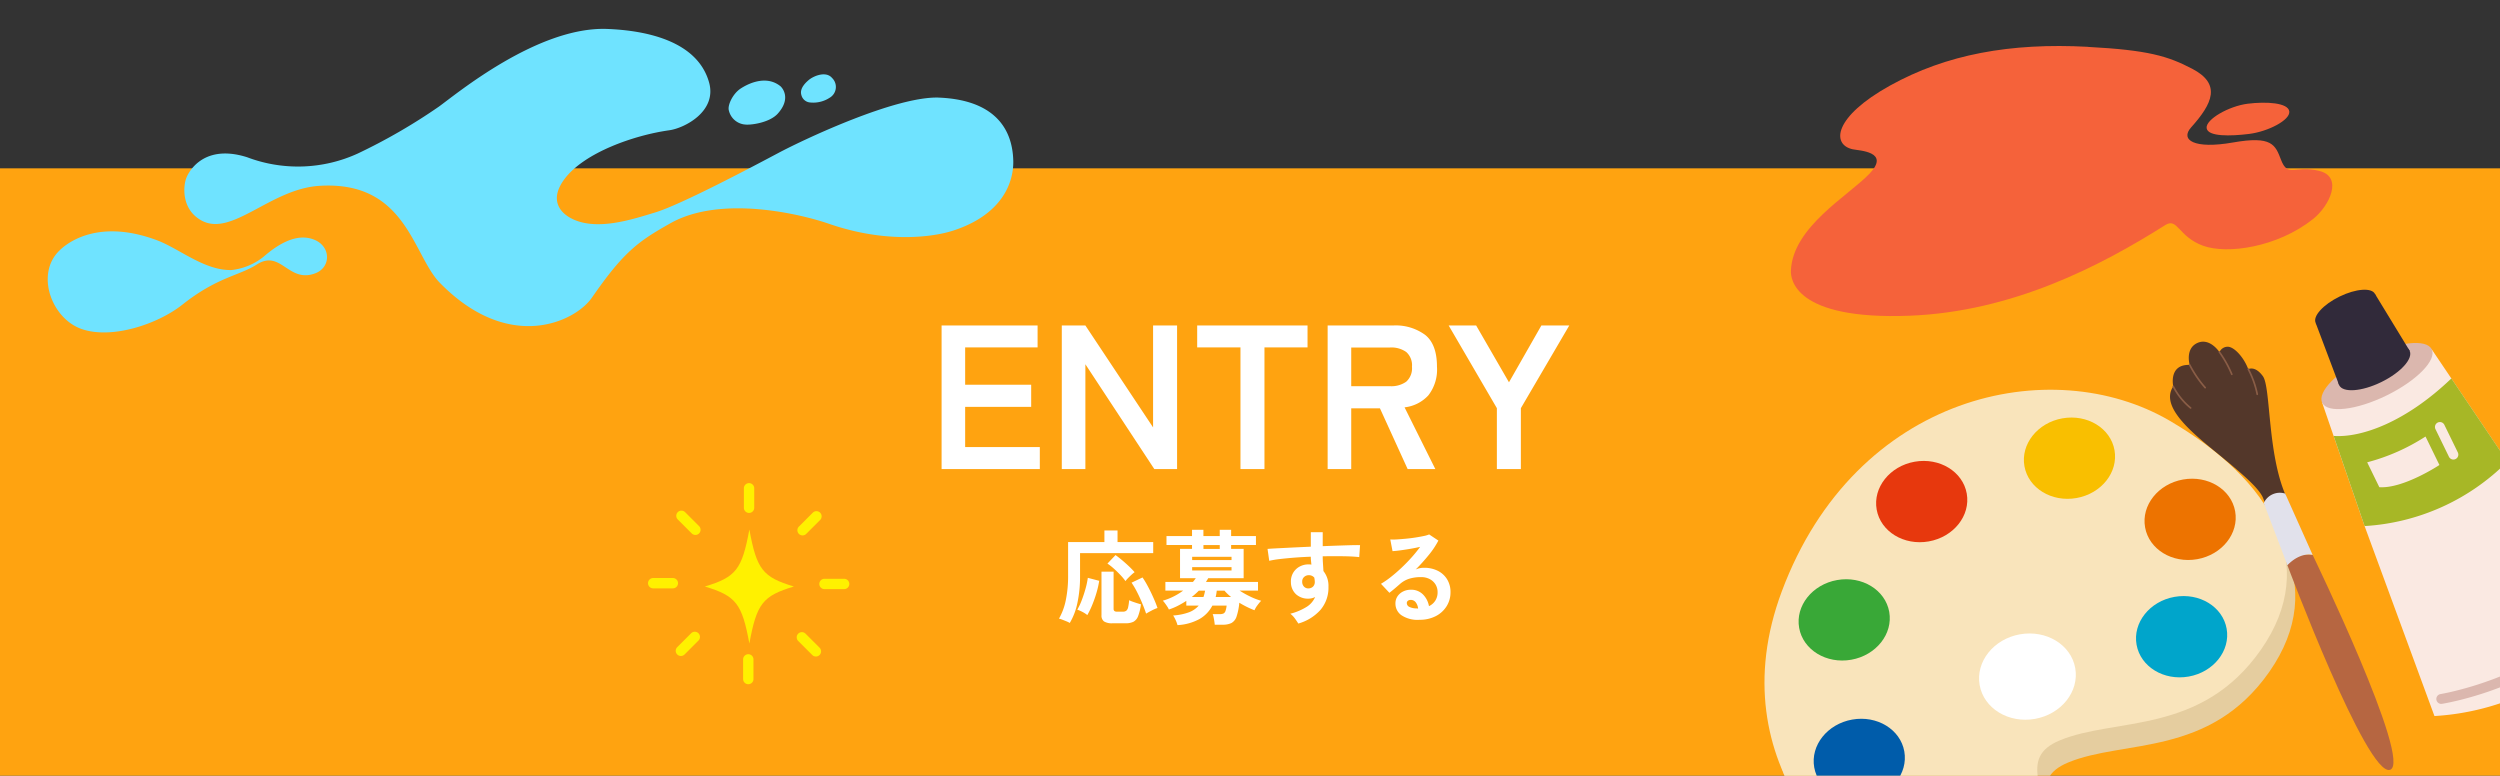 <svg xmlns="http://www.w3.org/2000/svg" xmlns:xlink="http://www.w3.org/1999/xlink" width="390" height="121" viewBox="0 0 390 121">
  <rect x="0" y="0" width="390" height="121" fill="#333333" stroke="none"/>
  <defs>
    <clipPath id="clip-path">
      <rect id="長方形_2460" data-name="長方形 2460" width="390" height="121" transform="translate(0 722.826)" fill="#fff"/>
    </clipPath>
    <clipPath id="clip-path-2">
      <rect id="長方形_2417" data-name="長方形 2417" width="390" height="95" transform="translate(0 21.755)" fill="none"/>
    </clipPath>
    <clipPath id="clip-path-3">
      <rect id="長方形_2418" data-name="長方形 2418" width="407.109" height="141.769" fill="#6fe3ff"/>
    </clipPath>
  </defs>
  <g id="entry_sp" transform="translate(0 -722.826)">
    <g id="マスクグループ_2" data-name="マスクグループ 2" clip-path="url(#clip-path)">
      <g id="グループ_2162" data-name="グループ 2162" transform="translate(0 727.329)">
        <rect id="長方形_2416" data-name="長方形 2416" width="390" height="95" transform="translate(0 21.755)" fill="#ffa310"/>
        <g id="グループ_2159" data-name="グループ 2159">
          <g id="グループ_2158" data-name="グループ 2158" clip-path="url(#clip-path-2)">
            <path id="パス_6493" data-name="パス 6493" d="M407.109,93.854A39.522,39.522,0,0,1,379.774,107.2l-10.895-29.63-4.6-13.368-2.017-5.868,17.085-8.34q1.533,2.271,3.063,4.544l8.74,12.969c4.211,6.247,11.744,20.1,15.955,26.349" fill="#fae9e2"/>
            <path id="パス_6494" data-name="パス 6494" d="M379.351,49.991c.819,1.677-2.342,4.9-7.06,7.207s-9.206,2.81-10.025,1.133,2.342-4.9,7.06-7.207,9.206-2.81,10.025-1.133" fill="#dbb7ae"/>
            <path id="パス_6495" data-name="パス 6495" d="M370.5,41.361c.5,1.024-1.165,2.866-3.72,4.113s-5.03,1.427-5.531.4,1.166-2.866,3.72-4.113,5.031-1.427,5.531-.4" fill="#312a3a"/>
            <path id="パス_6496" data-name="パス 6496" d="M375.9,50.215c.594,1.218-1.385,3.406-4.422,4.889s-5.98,1.7-6.574.479,1.385-3.407,4.422-4.889,5.98-1.7,6.574-.479" fill="#312a3a"/>
            <path id="パス_6497" data-name="パス 6497" d="M361.247,45.877l3.658,9.706,11-5.367-5.4-8.855Z" fill="#312a3a"/>
            <path id="パス_6498" data-name="パス 6498" d="M405.9,91.584c-.011.018-.024.035-.037.053-8.3,10.9-24.253,13.555-24.928,13.663a.771.771,0,0,1-.242-1.522c.159-.026,16.019-2.668,23.944-13.075a.771.771,0,0,1,1.263.881" fill="#dbb7ae"/>
            <path id="パス_6499" data-name="パス 6499" d="M391.154,67.5a34.266,34.266,0,0,1-22.275,10.063l-3.685-10.717L364.043,63.5c4.322.312,11.28-2.161,18.371-8.968l1.708,2.534Z" fill="#a7b726"/>
            <path id="パス_6500" data-name="パス 6500" d="M369.281,67.618a31.393,31.393,0,0,0,9.1-4.024l2.169,4.443s-5.626,3.722-9.375,3.462Z" fill="#fae9e2"/>
            <path id="パス_6501" data-name="パス 6501" d="M383.378,66.832a.771.771,0,0,1-1.342-.078l-2.114-4.331a.771.771,0,0,1,1.385-.676l2.115,4.331a.771.771,0,0,1-.044.754" fill="#fae9e2"/>
            <path id="パス_6502" data-name="パス 6502" d="M116.9,78.092c-1.145,6.242-2.074,7.433-6.944,8.9,4.87,1.467,5.8,2.659,6.944,8.9,1.146-6.24,2.074-7.432,6.944-8.9-4.87-1.468-5.8-2.659-6.944-8.9" fill="#fff100"/>
            <path id="パス_6503" data-name="パス 6503" d="M116.853,75.515a.807.807,0,0,0,.807-.807V71.643a.808.808,0,0,0-1.615,0v3.065a.807.807,0,0,0,.808.807" fill="#fff100"/>
            <path id="パス_6504" data-name="パス 6504" d="M116.734,97.554a.807.807,0,0,0-.807.807v3.066a.807.807,0,1,0,1.614,0V98.361a.807.807,0,0,0-.807-.807" fill="#fff100"/>
            <path id="パス_6505" data-name="パス 6505" d="M106.875,75.392a.807.807,0,0,0-1.141,1.142L107.9,78.7a.807.807,0,1,0,1.141-1.141Z" fill="#fff100"/>
            <path id="パス_6506" data-name="パス 6506" d="M125.685,94.369a.808.808,0,1,0-1.142,1.142l2.168,2.167a.807.807,0,0,0,1.142-1.141Z" fill="#fff100"/>
            <path id="パス_6507" data-name="パス 6507" d="M105.774,86.475a.807.807,0,0,0-.807-.807H101.9a.807.807,0,0,0,0,1.615h3.066a.807.807,0,0,0,.807-.808" fill="#fff100"/>
            <path id="パス_6508" data-name="パス 6508" d="M131.686,85.787H128.62a.807.807,0,0,0,0,1.614h3.066a.807.807,0,0,0,0-1.614" fill="#fff100"/>
            <path id="パス_6509" data-name="パス 6509" d="M107.818,94.285l-2.168,2.168a.807.807,0,0,0,1.141,1.142l2.168-2.168a.807.807,0,0,0-1.141-1.142" fill="#fff100"/>
            <path id="パス_6510" data-name="パス 6510" d="M125.2,79.021a.807.807,0,0,0,.571-.236l2.168-2.169a.807.807,0,0,0-1.142-1.141l-2.168,2.168a.807.807,0,0,0,.571,1.378" fill="#fff100"/>
            <path id="パス_6511" data-name="パス 6511" d="M322.619,114.452c8.688-3.62,22.084-.81,31.406-14.167s1.664-26.4-14.253-35.706c-18.415-10.766-49-4.239-60.514,26.652-10.089,27.071,10.507,45.909,23.48,49.563,10.576,2.98,20.1-1.032,18.926-9.794s-5.58-13.825.955-16.548" fill="#e5cd9f"/>
            <path id="パス_6512" data-name="パス 6512" d="M321.311,111c8.688-3.62,22.084-.81,31.406-14.167s1.664-26.4-14.253-35.706c-18.415-10.766-49-4.239-60.514,26.652-10.089,27.071,10.507,45.909,23.48,49.563,10.576,2.98,20.1-1.032,18.926-9.794s-5.58-13.825.955-16.548" fill="#f9e4bb"/>
            <path id="パス_6513" data-name="パス 6513" d="M317.455,107.643c-4.118.733-7.982-1.627-8.63-5.27s2.165-7.19,6.283-7.922,7.982,1.626,8.63,5.269-2.165,7.19-6.283,7.923" fill="#fff"/>
            <path id="パス_6514" data-name="パス 6514" d="M341.436,101.039c-3.881.69-7.522-1.533-8.132-4.966s2.04-6.775,5.92-7.465,7.522,1.532,8.133,4.965-2.04,6.776-5.921,7.466" fill="#00a5cb"/>
            <path id="パス_6515" data-name="パス 6515" d="M342.765,82.73c-3.881.69-7.522-1.533-8.132-4.966s2.04-6.775,5.92-7.465,7.522,1.532,8.133,4.965-2.04,6.776-5.921,7.466" fill="#ed7300"/>
            <path id="パス_6516" data-name="パス 6516" d="M323.943,73.19c-3.881.69-7.522-1.533-8.132-4.965s2.04-6.776,5.92-7.466,7.522,1.532,8.133,4.965-2.04,6.776-5.921,7.466" fill="#f9bf00"/>
            <path id="パス_6517" data-name="パス 6517" d="M300.893,79.957c-3.881.69-7.522-1.533-8.132-4.965s2.04-6.776,5.92-7.466,7.522,1.533,8.133,4.966-2.04,6.775-5.921,7.465" fill="#e7380d"/>
            <path id="パス_6518" data-name="パス 6518" d="M288.8,98.415c-3.881.69-7.522-1.533-8.132-4.966s2.04-6.775,5.92-7.465,7.522,1.532,8.133,4.965-2.04,6.776-5.921,7.466" fill="#39a837"/>
            <path id="パス_6519" data-name="パス 6519" d="M291.152,120.181c-3.881.69-7.522-1.533-8.132-4.966s2.04-6.775,5.92-7.465,7.522,1.532,8.133,4.965-2.04,6.776-5.921,7.466" fill="#005caa"/>
            <path id="パス_6520" data-name="パス 6520" d="M356.611,72.866c-2.91-6.55-2.357-16.952-3.593-18.67s-2.291-1.107-2.291-1.107c-.68-1.834-2.168-3.459-3.158-3.5a1.389,1.389,0,0,0-1.331.845s-1.495-2.316-3.447-1.433-1.2,3.421-1.2,3.421c-3.35-.108-2.562,3.358-2.562,3.358-2.361,3.479,4.084,8.087,8.047,11.4,2.783,2.323,5.346,4.493,5.97,6.02l0,.006c.235.577.35.954.372,1.027l0,.013c1.825-2.812,3.207-1.323,3.207-1.323-.008-.018-.015-.035-.022-.053" fill="#53372a"/>
            <path id="パス_6521" data-name="パス 6521" d="M348.136,54.012a.13.13,0,0,1-.092-.075,17.566,17.566,0,0,0-1.909-3.421.131.131,0,1,1,.2-.163,17.544,17.544,0,0,1,1.943,3.478.132.132,0,0,1-.066.173.134.134,0,0,1-.081.008" fill="#8a5d46"/>
            <path id="パス_6522" data-name="パス 6522" d="M343.98,56.1a.126.126,0,0,1-.066-.037,17.737,17.737,0,0,1-2.439-3.581.131.131,0,0,1,.233-.12,17.761,17.761,0,0,0,2.393,3.519.131.131,0,0,1-.121.219" fill="#8a5d46"/>
            <path id="パス_6523" data-name="パス 6523" d="M341.708,59.266a.132.132,0,0,1-.041-.017,10.56,10.56,0,0,1-2.753-3.408.131.131,0,0,1,.232-.121,10.527,10.527,0,0,0,2.658,3.307.13.13,0,0,1,.043.18.133.133,0,0,1-.139.059" fill="#8a5d46"/>
            <path id="パス_6524" data-name="パス 6524" d="M352.1,57.129a.131.131,0,0,1-.1-.107,14.268,14.268,0,0,0-1.383-3.871.13.13,0,0,1,.229-.125,14.606,14.606,0,0,1,1.413,3.955.132.132,0,0,1-.109.15.154.154,0,0,1-.048,0" fill="#8a5d46"/>
            <path id="パス_6525" data-name="パス 6525" d="M356.834,83.669s.859-2.065,3.94-1.6c0,0,15.659,32.345,12.073,33.517s-16.013-31.912-16.013-31.912" fill="#b66641"/>
            <path id="パス_6526" data-name="パス 6526" d="M353.147,73.972a2.758,2.758,0,0,1,3.342-1.475l4.285,9.568s-1.821-.562-3.94,1.6Z" fill="#e1e1eb"/>
          </g>
        </g>
        <g id="グループ_2161" data-name="グループ 2161">
          <g id="グループ_2160" data-name="グループ 2160" clip-path="url(#clip-path-3)">
            <path id="パス_6527" data-name="パス 6527" d="M149.546,10.725c-6.7-.3-21.1,6.5-25.107,8.628s-15.27,8.1-19.253,9.292c-3.426,1.029-9.357,3.074-13.315.783-1.642-.95-3.085-2.893-.863-5.93,3.073-4.2,10.959-6.921,16.412-7.682,2.353-.328,7.472-2.938,6.192-7.473-1.833-6.5-9.871-8.1-15.892-8.331C86.924-.4,74.277,10.1,71.471,12.127a90.077,90.077,0,0,1-12.695,7.337,22.413,22.413,0,0,1-17.218.564c-7.4-2.349-9.453,3.138-9.453,3.138-.484,1.079-.967,4.933,2.337,6.735,4.752,2.593,10.765-4.945,18.4-5.414C66.384,23.656,67.387,35.281,71.6,39.6c10.772,11.035,21.108,6.134,23.748,2.32,4.956-7.163,7.228-8.774,12.232-11.591,7.972-4.488,20.513-1.382,24.747.082,8.924,3.087,16.222,2.091,19.411,1.047,7.7-2.523,9.418-7.589,9.333-10.9-.142-5.472-3.44-9.475-11.528-9.831" transform="translate(-3 0)" fill="#6fe3ff"/>
            <path id="パス_6528" data-name="パス 6528" d="M119.191,14.914c.676.138,3.807-.2,5.149-1.7,2.135-2.382.7-4.045.367-4.3-1.956-1.54-4.465-.7-6.141.38-1.262.814-2.105,2.647-1.863,3.442a2.844,2.844,0,0,0,2.488,2.185" transform="translate(-3 0)" fill="#6fe3ff"/>
            <path id="パス_6529" data-name="パス 6529" d="M129.288,11.474a4.683,4.683,0,0,0,3.139-.728,1.95,1.95,0,0,0,.371-3.091c-.959-1.128-2.9-.3-3.643.33-1.367,1.154-1.254,1.966-1.136,2.355a1.522,1.522,0,0,0,1.269,1.134" transform="translate(-3 0)" fill="#6fe3ff"/>
            <path id="パス_6530" data-name="パス 6530" d="M44.116,35.549a9.71,9.71,0,0,1-5,2.075c-4.246.092-8.124-3.336-11.633-4.649-10.036-3.754-14.85,1.255-15.247,1.644-3.706,3.63-1.221,10.533,3.471,12.195s11.893-.738,15.731-3.781C36.9,38.7,40.3,38.533,43.082,36.75c3.748-2.4,4.91,3.008,9.13,1.372,2.427-.94,2.442-4.155-.179-5.226-2.806-1.147-5.791.809-7.917,2.653" transform="translate(-3 0)" fill="#6fe3ff"/>
            <path id="パス_6531" data-name="パス 6531" d="M325.7,2.8c-12.1-.644-22.062,1.169-30.854,6.046s-9.165,9.2-5.835,9.937c.989.219,5.947.332,2.639,3.8s-12,8.315-12.27,15.15c-.051,1.251.5,7.72,18.536,7.015,16.039-.627,29.759-7.757,39.871-14.143,1.918-1.211,2.025,1.8,5.853,3.213s11.659.235,17.177-4.138c2.6-2.058,4.769-6.614.968-7.527s-4.855,1.112-5.945-1.728c-.9-2.335-1.4-3.774-7.5-2.7s-8.273-.411-6.524-2.358c3.338-3.714,4.756-6.76.142-9.155-3.742-1.943-6.758-2.9-16.26-3.4" fill="#f5623a"/>
            <path id="パス_6532" data-name="パス 6532" d="M344.235,15.477c.169,1.362,3.719,1.274,6.632.912s6.433-2.149,6.264-3.511-3.577-1.563-6.489-1.2-6.576,2.437-6.407,3.8" fill="#f5623a"/>
          </g>
        </g>
      </g>
      <path id="パス_6657" data-name="パス 6657" d="M-48.112,0V-22.4h14.976v3.424h-11.3v5.824h10.3V-9.7h-10.3v6.272h11.648V0ZM-29.36,0V-22.4h3.68L-15.12-6.5V-22.4h3.744V0h-3.552L-25.68-16.352V0ZM-1.488,0V-18.976H-8.24V-22.4H8.976v3.424H2.256V0Zm13.6,0V-22.4h10.24a7.745,7.745,0,0,1,4.976,1.472q1.84,1.472,1.84,4.96A6.548,6.548,0,0,1,27.824-11.5a5.922,5.922,0,0,1-3.712,1.872L28.912,0h-4.32l-4.32-9.472h-4.48V0Zm3.68-12.928H21.84a4.005,4.005,0,0,0,2.528-.7,2.8,2.8,0,0,0,.9-2.336,2.754,2.754,0,0,0-.9-2.3,4.005,4.005,0,0,0-2.528-.7H15.792ZM38.512,0V-9.5l-7.52-12.9H35.28l5.12,8.864L45.456-22.4h4.352L42.256-9.5V0Z" transform="translate(195 796)" fill="#fff"/>
      <path id="パス_6656" data-name="パス 6656" d="M-30.112,1.008a3.725,3.725,0,0,0-.544-.264Q-30.992.608-31.3.488a2.75,2.75,0,0,0-.5-.152,9.671,9.671,0,0,0,1.064-2.88,18.611,18.611,0,0,0,.36-3.872v-5.2h5.664v-1.808h2.048v1.808H-17.1v1.728H-28.512v3.5A19.742,19.742,0,0,1-28.928-2.1,10.139,10.139,0,0,1-30.112,1.008Zm6.672.048A2.328,2.328,0,0,1-24.776.768a1.132,1.132,0,0,1-.392-.976V-6.992h1.888v5.808q0,.432.512.432h.912A.887.887,0,0,0-21.3-.9a.969.969,0,0,0,.288-.544,7.853,7.853,0,0,0,.16-1.1,4.044,4.044,0,0,0,.544.232q.336.12.688.232t.608.176a7.85,7.85,0,0,1-.448,1.856,1.641,1.641,0,0,1-.728.872,2.762,2.762,0,0,1-1.24.232Zm5.232-1.5q-.272-.832-.656-1.744t-.808-1.728a11.9,11.9,0,0,0-.808-1.36l1.712-.816a11.975,11.975,0,0,1,.64,1.032q.336.6.656,1.264t.592,1.3q.272.64.448,1.168a5.971,5.971,0,0,0-.88.384Q-17.84-.672-18.208-.448Zm-9.168.224a4.347,4.347,0,0,0-.776-.5,4.674,4.674,0,0,0-.792-.344,9.3,9.3,0,0,0,.7-1.488q.336-.88.592-1.808A12.346,12.346,0,0,0-27.3-6.032l1.776.464a14.19,14.19,0,0,1-.408,1.816,18.78,18.78,0,0,1-.656,1.888A13.472,13.472,0,0,1-27.376-.224Zm5.952-5.3a8.9,8.9,0,0,0-.784-.944q-.48-.512-1.016-.992a9.165,9.165,0,0,0-1.016-.8l1.264-1.328q.448.32.984.768t1.064.944a12.759,12.759,0,0,1,.928.96,5.588,5.588,0,0,0-.512.424q-.288.264-.536.52A3.336,3.336,0,0,0-21.424-5.52Zm8.112,6.864a4.727,4.727,0,0,0-.272-.752,5.429,5.429,0,0,0-.4-.752,8.652,8.652,0,0,0,2.5-.512A3.773,3.773,0,0,0-10-1.7h-1.936v-.736a14.824,14.824,0,0,1-1.328.768,9.137,9.137,0,0,1-1.392.576,3.061,3.061,0,0,0-.256-.464q-.176-.272-.368-.528a3.742,3.742,0,0,0-.32-.384,9.486,9.486,0,0,0,1.616-.624,10.044,10.044,0,0,0,1.552-.944H-15.2v-1.36h4.3a3.659,3.659,0,0,0,.232-.288q.1-.144.216-.288h-2.464v-4.576h1.872v-.608h-3.984v-1.392h3.984v-.976h1.776v.976H-6.72v-.976h1.776v.976h3.872v1.392H-4.944v.608h1.952v4.576H-8.528a1.943,1.943,0,0,1-.16.288q-.1.144-.176.288H-.752v1.36H-3.616A14.4,14.4,0,0,0-1.944-3.1a10.534,10.534,0,0,0,1.688.648,6.167,6.167,0,0,0-.584.7A3.7,3.7,0,0,0-1.3-.976a11.453,11.453,0,0,1-1.144-.5q-.616-.3-1.224-.672A9.357,9.357,0,0,1-4.1.016a1.76,1.76,0,0,1-.792,1,3.023,3.023,0,0,1-1.376.264H-7.5q-.016-.208-.064-.528T-7.68.112a2.011,2.011,0,0,0-.144-.48h1.1a1.394,1.394,0,0,0,.584-.1.665.665,0,0,0,.312-.384A3.6,3.6,0,0,0-5.648-1.7H-7.872A5.116,5.116,0,0,1-9.848.376,7.979,7.979,0,0,1-13.312,1.344Zm2.288-8.528H-4.88V-7.7h-6.144Zm0-1.616H-4.88v-.512h-6.144ZM-7.36-3.04h2.416a7.15,7.15,0,0,1-1.04-.992h-1.2q-.032.256-.072.5A4.954,4.954,0,0,1-7.36-3.04Zm-1.9-7.5H-6.72v-.608H-9.264Zm-1.824,7.5h1.824q.08-.224.144-.48t.112-.512h-.976q-.256.256-.528.5T-11.088-3.04ZM5.536,1.1Q5.344.784,5.024.336a3.6,3.6,0,0,0-.736-.768A8.92,8.92,0,0,0,6.9-1.544,3.386,3.386,0,0,0,8.16-3.04a2.272,2.272,0,0,1-1.024.256,2.772,2.772,0,0,1-1.96-.688,2.557,2.557,0,0,1-.792-1.856A2.666,2.666,0,0,1,4.7-6.76a2.59,2.59,0,0,1,.992-1,2.868,2.868,0,0,1,1.456-.368q.128,0,.224.008t.208.024q-.032-.288-.064-.592a6.119,6.119,0,0,1-.032-.64q-1.3.048-2.528.144T2.7-8.968a15.125,15.125,0,0,0-1.7.28L.736-10.544q.576-.048,1.616-.1t2.376-.12q1.336-.064,2.76-.128v-2.256H9.344v2.176q1.248-.048,2.384-.088t2.032-.064q.9-.024,1.408-.008L15.04-9.264q-.928-.112-2.456-.136t-3.24.008q0,.576.04,1.168t.072,1.136a3.691,3.691,0,0,1,.784,2.464A5.328,5.328,0,0,1,9.008-1.048,7.294,7.294,0,0,1,5.536,1.1ZM7.152-4.384a1.026,1.026,0,0,0,.7-.3.986.986,0,0,0,.256-.7A2.216,2.216,0,0,0,8.088-5.7q-.024-.168-.056-.36a1.079,1.079,0,0,0-.848-.384,1.051,1.051,0,0,0-.752.288.921.921,0,0,0-.288.736,1.061,1.061,0,0,0,.28.76A.909.909,0,0,0,7.152-4.384Zm17.28,4.9A4.513,4.513,0,0,1,21.6-.216,2.206,2.206,0,0,1,20.688-2a1.985,1.985,0,0,1,.336-1.168,2.256,2.256,0,0,1,.88-.744,2.64,2.64,0,0,1,1.168-.264,2.57,2.57,0,0,1,1.912.736,3.448,3.448,0,0,1,.936,1.824,2.313,2.313,0,0,0,.968-.832,2.354,2.354,0,0,0,.376-1.344,2.269,2.269,0,0,0-.32-1.2,2.3,2.3,0,0,0-.9-.84,2.826,2.826,0,0,0-1.352-.312,6.079,6.079,0,0,0-1.864.256,4.044,4.044,0,0,0-1.432.816q-.288.256-.76.656t-.888.72L18.432-5.1A13.318,13.318,0,0,0,19.968-6.16q.816-.64,1.648-1.424T23.2-9.208a20.842,20.842,0,0,0,1.344-1.656q-.688.16-1.5.3t-1.552.24q-.744.1-1.256.128l-.352-1.824a8.211,8.211,0,0,0,1.08-.008q.648-.04,1.4-.112t1.464-.184q.712-.112,1.28-.232a4.1,4.1,0,0,0,.84-.248l1.44.96a12.918,12.918,0,0,1-1.5,2.248,29.053,29.053,0,0,1-2.04,2.264,2.8,2.8,0,0,1,.608-.2A3.126,3.126,0,0,1,25.12-7.6a4.712,4.712,0,0,1,2.192.48A3.578,3.578,0,0,1,28.76-5.784a3.761,3.761,0,0,1,.52,1.992,4.072,4.072,0,0,1-.6,2.176A4.285,4.285,0,0,1,26.992-.064,5.4,5.4,0,0,1,24.432.512Zm-.208-1.76a1.927,1.927,0,0,0-.376-.976.948.948,0,0,0-.776-.368.715.715,0,0,0-.432.128.444.444,0,0,0-.176.384.652.652,0,0,0,.36.56,2.594,2.594,0,0,0,1.208.256.3.3,0,0,0,.1.016Z" transform="translate(197 819)" fill="#fff"/>
    </g>
  </g>
</svg>
